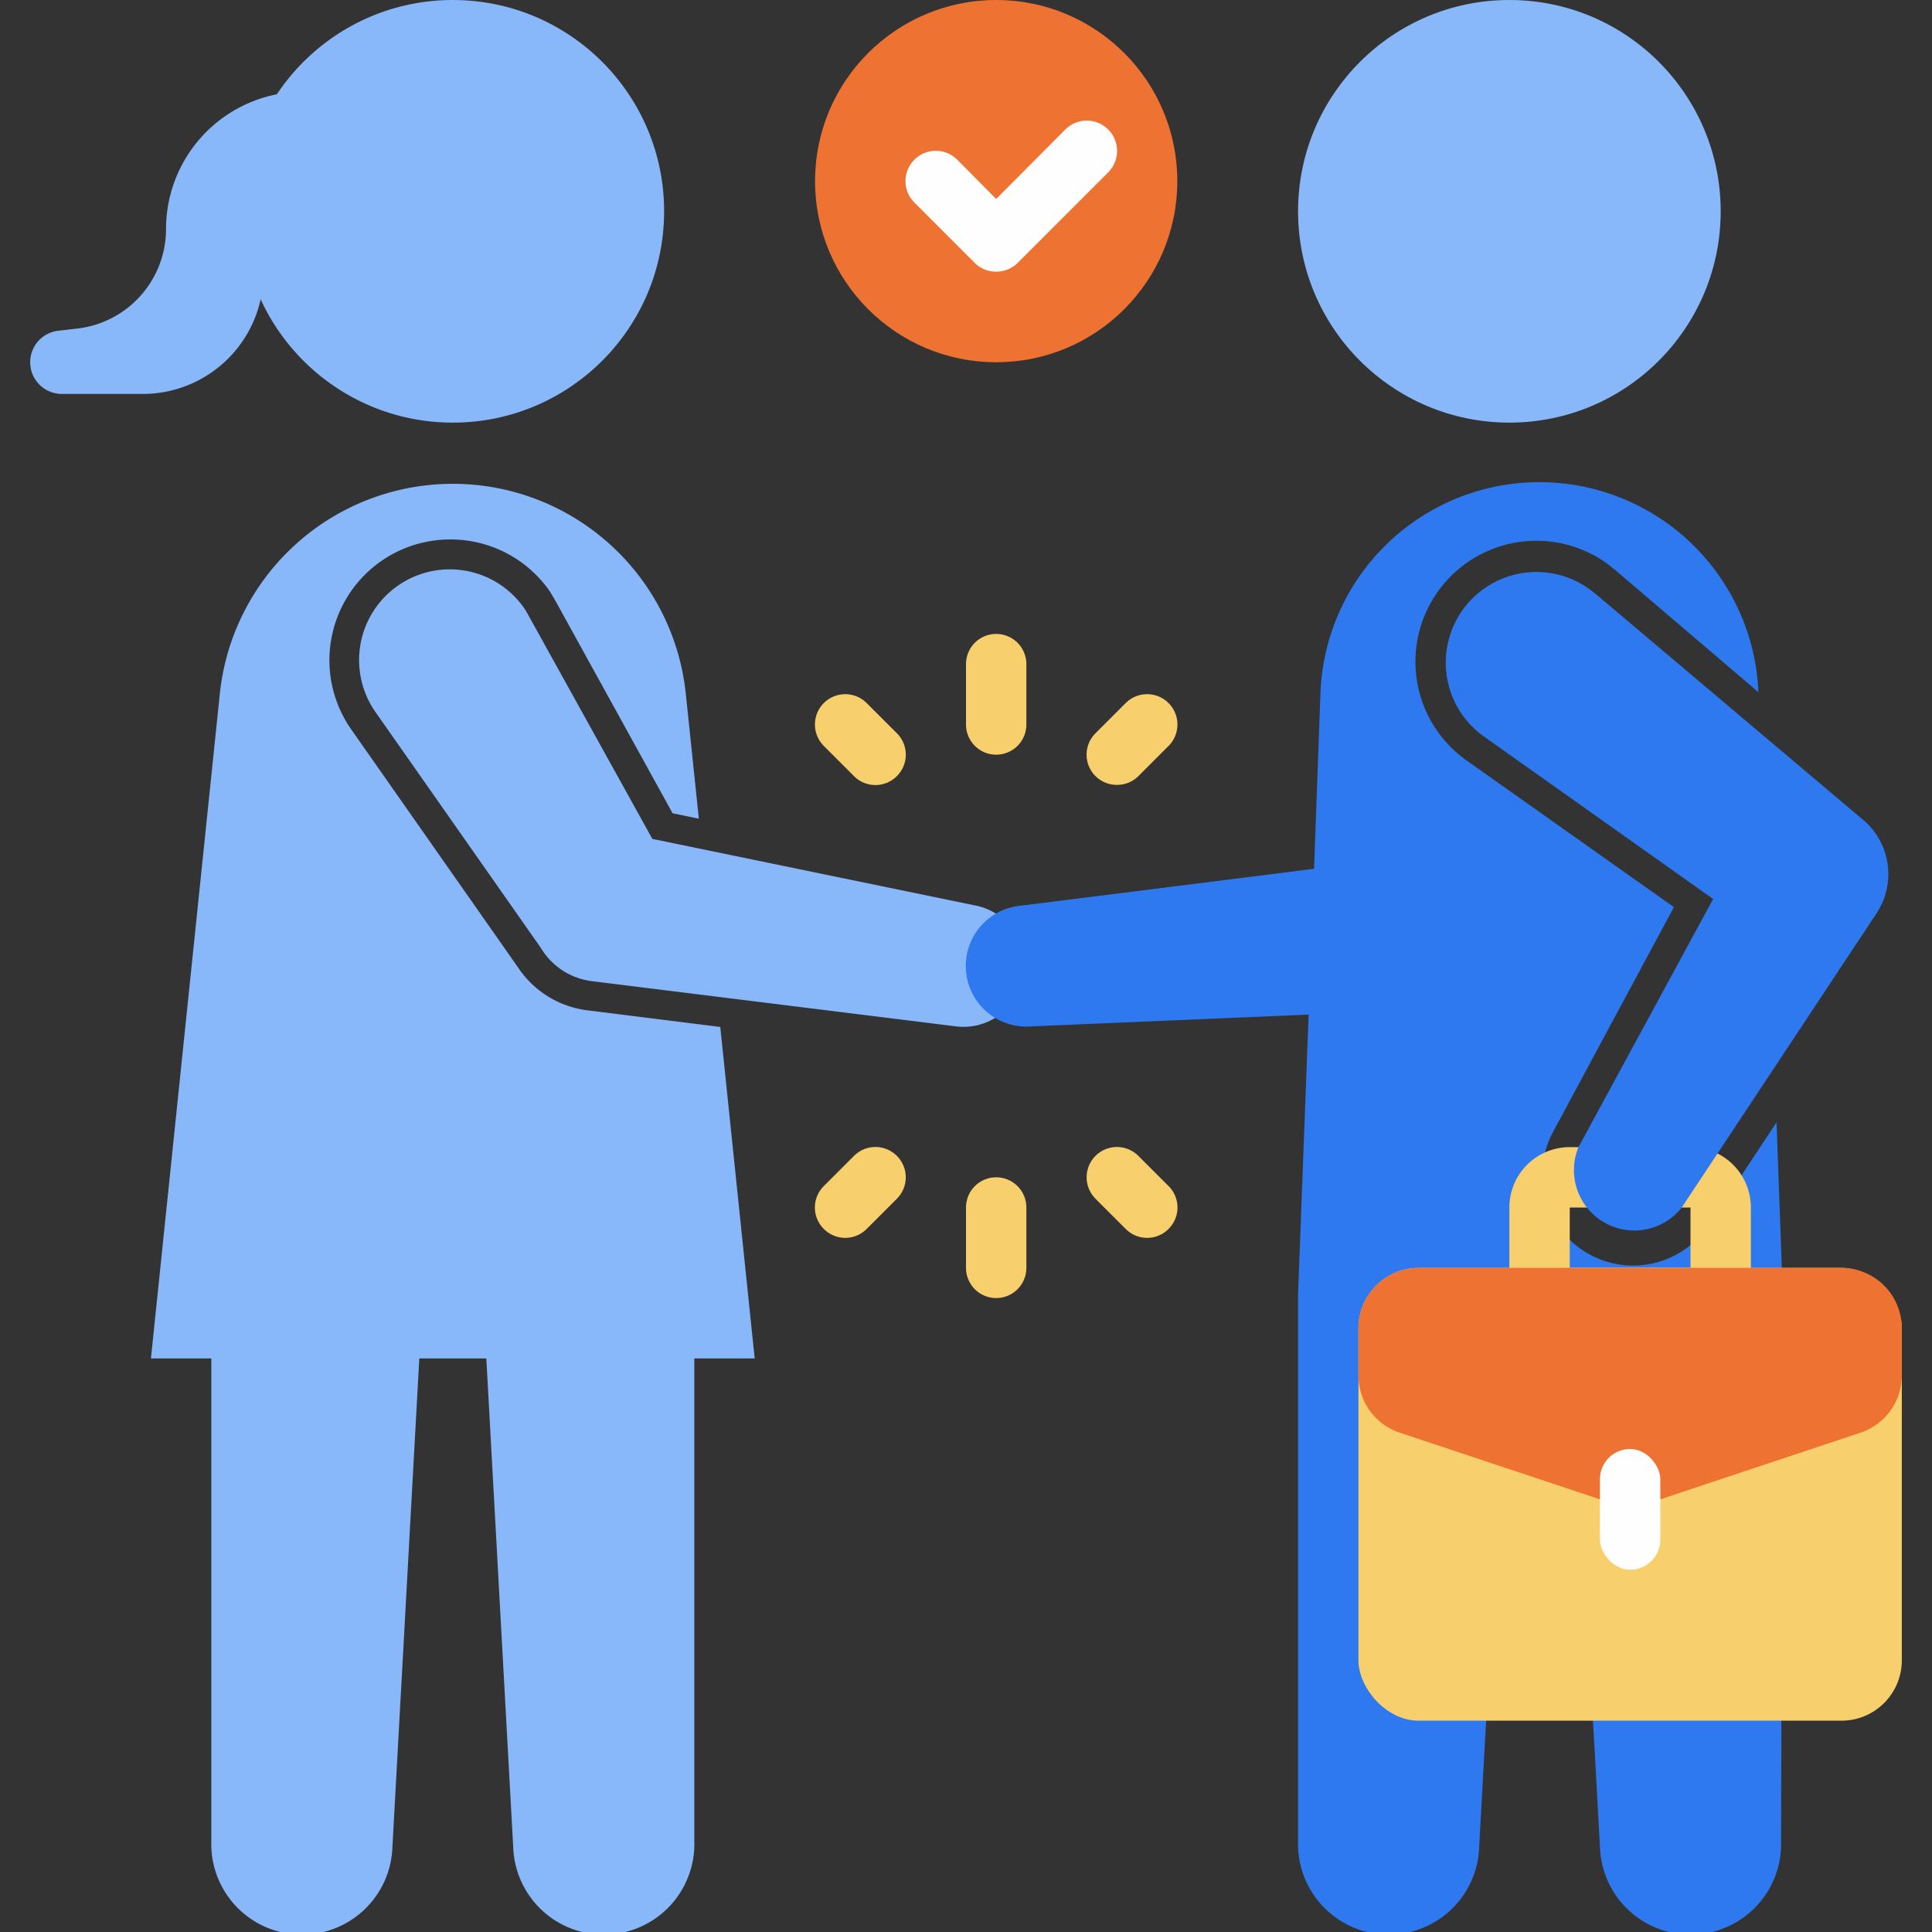 <svg viewBox="0 0 64 64" xmlns="http://www.w3.org/2000/svg"><rect x="0" y="0" width="64" height="64" fill="#333333" stroke="none"/><g id="_13._Partner" data-name="13. Partner"><path d="m25 45h-2v16a3 3 0 0 1 -6 .17l-.89-16.17h-2.22l-.89 16.17a3 3 0 0 1 -6-.17v-16h-2l2.28-22a7.76 7.76 0 0 1 15.44 0l.43 4.12-.87-.18-3.86-7c-.07-.12-.13-.23-.22-.37a4 4 0 0 0 -3.28-1.7 4 4 0 0 0 -3.28 6.3l5.41 7.72.16.23a3.24 3.24 0 0 0 2.26 1.35l4.39.55z" fill="#88b8f9"/><path d="m33.88 32.4a2 2 0 0 1 -2.21 1.6l-12.08-1.5a2.3 2.3 0 0 1 -1.59-.97l-.14-.21-5.42-7.73a3 3 0 0 1 4.92-3.45c.06.09.11.18.16.27l4.09 7.38 10.72 2.21a2 2 0 0 1 1.55 2.4z" fill="#88b8f9"/><circle cx="15" cy="7" fill="#88b8f9" r="7"/><path d="m10.5 3.06a4.55 4.55 0 0 0 -5 4.53 3.32 3.32 0 0 1 -3 3.3l-.6.07a1.05 1.05 0 0 0 -.9 1.04 1.05 1.05 0 0 0 1.06 1.05h2.66a4 4 0 0 0 4-4.27 3.34 3.34 0 0 1 1.78-3.22z" fill="#88b8f9"/><circle cx="50" cy="7" fill="#88b8f9" r="7"/><path d="m59 61a3 3 0 0 1 -6 .17l-.89-16.17h-2.22l-.89 16.17a3 3 0 0 1 -6-.17v-18.13l.35-9.26-9.18.39a2 2 0 0 1 -.34-4l9.7-1.22.21-5.78a7.26 7.26 0 0 1 14.51-.07l-4.77-4.07-.27-.21a4 4 0 0 0 -4.63 6.54l6.87 4.86-4 7.44a3 3 0 0 0 1 3.94 3 3 0 0 0 4.15-.85l2.25-3.4.2 5.49s-.05 18.33-.05 18.33z" fill="#2f79f0"/><path d="m57 44h-6a1 1 0 0 1 -1-1v-3a2 2 0 0 1 2-2h4a2 2 0 0 1 2 2v3a1 1 0 0 1 -1 1zm-5-2h4v-2h-4z" fill="#f8cf6d"/><rect fill="#f8cf6d" height="15" rx="2" width="18" x="45" y="42"/><path d="m47 42h14a2 2 0 0 1 2 2v1.56a2 2 0 0 1 -1.37 1.9l-7.63 2.54-7.63-2.54a2 2 0 0 1 -1.37-1.9v-1.56a2 2 0 0 1 2-2z" fill="#ee7231"/><rect fill="#fffeff" height="4" rx="1" width="2" x="53" y="48"/><path d="m62.14 30.29-6.43 9.71a2 2 0 0 1 -3.42-2l4.46-8.22-7.59-5.38a3 3 0 0 1 3.47-4.9l.21.16 8.69 7.34.17.14a2.36 2.36 0 0 1 .44 3.15z" fill="#2f79f0"/><circle cx="33" cy="6" fill="#ee7231" r="6"/><path d="m33 9a1 1 0 0 1 -.71-.29l-2-2a1 1 0 0 1 1.42-1.42l1.29 1.3 2.29-2.3a1 1 0 1 1 1.42 1.42l-3 3a1 1 0 0 1 -.71.29z" fill="#fffeff"/><g fill="#f8cf6d"><path d="m33 21a1 1 0 0 0 -1 1v2a1 1 0 0 0 2 0v-2a1 1 0 0 0 -1-1z"/><path d="m28.71 23.29a1 1 0 0 0 -1.42 1.42l1 1a1 1 0 0 0 1.42 0 1 1 0 0 0 0-1.42z"/><path d="m37 26a1 1 0 0 0 .71-.29l1-1a1 1 0 0 0 -1.42-1.42l-1 1a1 1 0 0 0 0 1.42 1 1 0 0 0 .71.29z"/><path d="m33 39a1 1 0 0 0 -1 1v2a1 1 0 0 0 2 0v-2a1 1 0 0 0 -1-1z"/><path d="m28.29 38.29-1 1a1 1 0 0 0 0 1.42 1 1 0 0 0 1.42 0l1-1a1 1 0 0 0 -1.42-1.42z"/><path d="m37.71 38.29a1 1 0 0 0 -1.42 1.42l1 1a1 1 0 0 0 1.42 0 1 1 0 0 0 0-1.42z"/></g></g></svg>